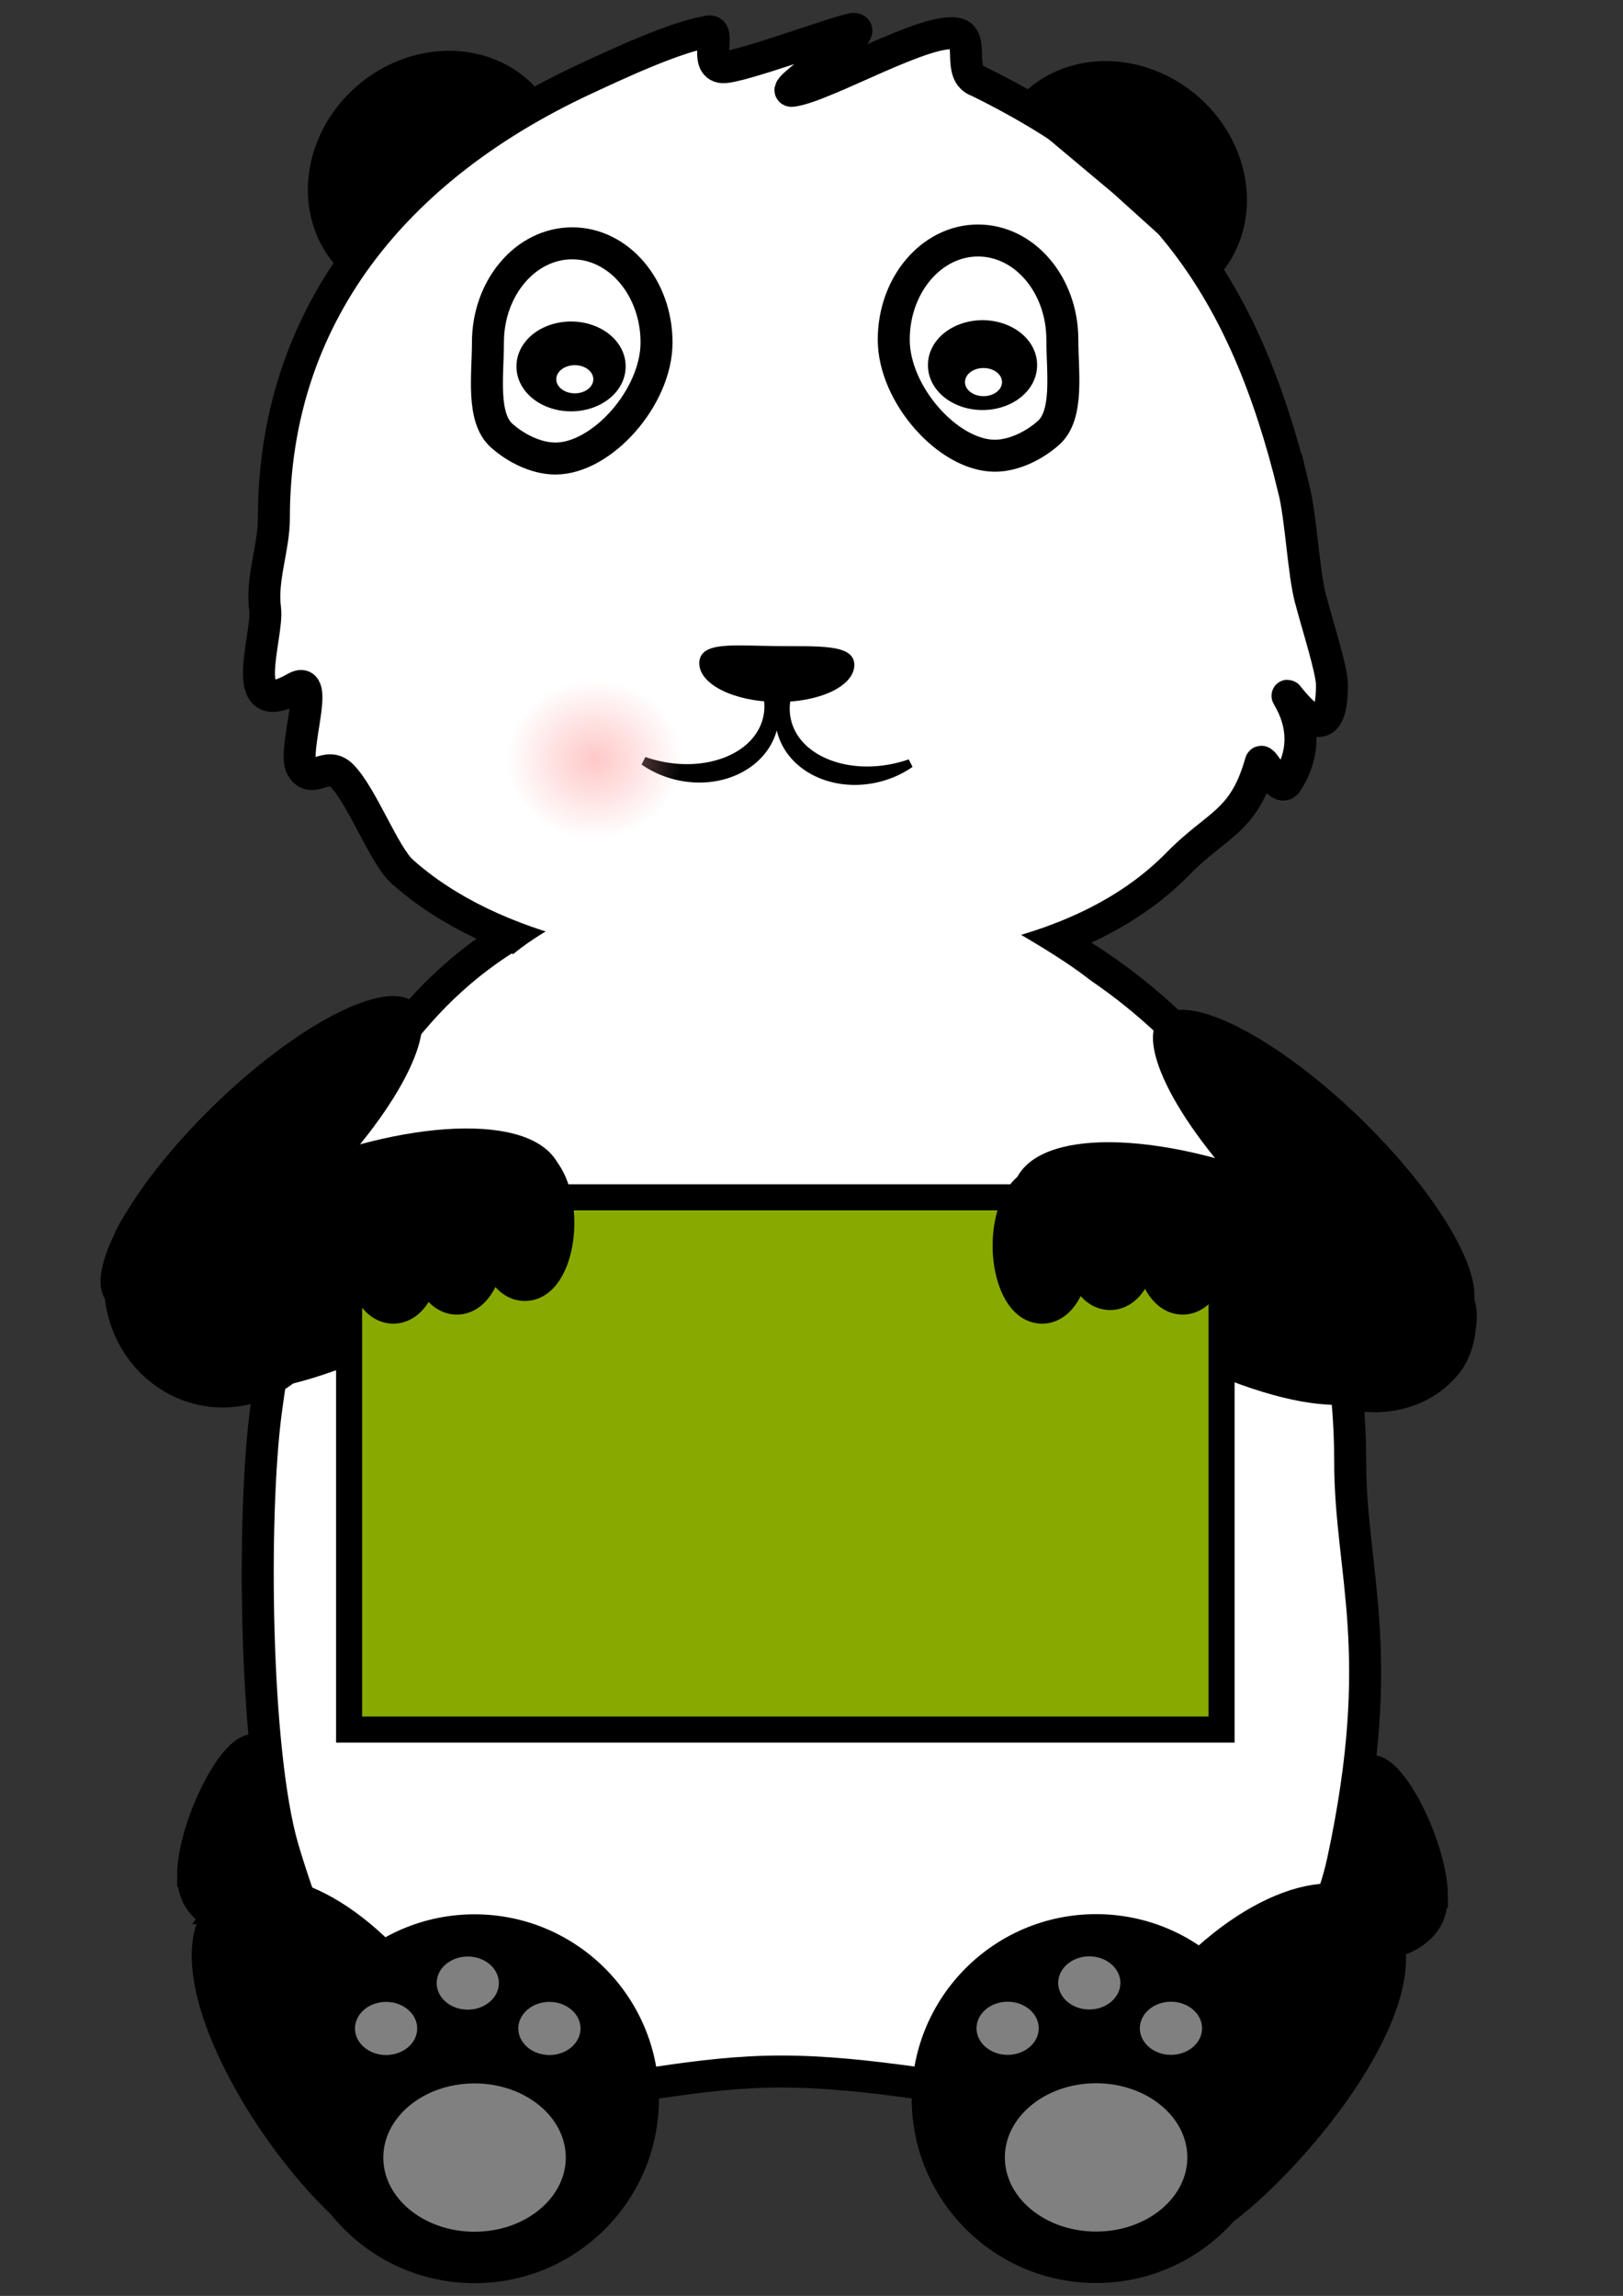<svg xmlns="http://www.w3.org/2000/svg" xmlns:xlink="http://www.w3.org/1999/xlink" viewBox="0 0 744.09 1052.4"><rect x="0" y="0" width="744.09" height="1052.4" fill="#333333" stroke="none"/><defs><radialGradient id="b" xlink:href="#a" gradientUnits="userSpaceOnUse" cy="1842.9" cx="-291.68" gradientTransform="matrix(1 0 0 1.983 0 -1811.7)" r="57.943"/><linearGradient id="a"><stop offset="0" stop-color="#faa"/><stop offset="1" stop-color="#faa" stop-opacity="0"/></linearGradient></defs><path d="M378.09 524.5c11.266-34.991 98.71-7.612 192.75 22.665 94.037 30.277 111.01 37.219 99.744 72.21-11.266 34.99-82.329 16.37-121.82 6.663-64.29-15.81-181.94-66.55-170.67-101.54z" stroke="#000" stroke-width="6.843"/><path d="M619.01 669.78c0 51.564 17.452 86.763-3.323 183.32-8.672 40.302-35.532 69.661-46.629 79.932-57.258 52.995-129.1 16.508-211.08 16.508-76.845 0-139.98 36.606-191.78-17.158-13.069-13.566-31.22-66.881-36.58-85.37-12.998-44.823-13.957-153-7.717-200.11 20.741-156.58 88.681-248.56 234-248.56 145.31 0 263.11 113.48 263.11 271.43z" stroke="#000" stroke-width="14.664" fill="#fff"/><path d="M593.19 224.12c3.394 13.93 4.378 38.218 7.682 50.548 3.832 14.301 9.795 32.774 9.795 39.306 0 37.505-24.284-1.706-19.846 5.98 10.987 19.03 2.286 33.818-.832 38.609-3.527 5.42-11.205-11.888-11.999-9.072-7.768 27.55-19.959 28.04-37.89 46.376-42.47 43.428-113.8 53.124-182.64 53.124-63.142 0-131.25-12.147-173.07-49.47-8.281-7.39-18.43-34.77-27.718-44.04-7.035-7.024-13.575 4.527-18.432-3.886-4.242-7.348 9.004-43.1-2.737-36.322-27.714 16-12.347-23.876-13.965-36.073-1.844-13.9 4.026-27.908 4.026-41.64 0-92.841 55.525-160.73 142.17-201.11 17.252-8.04 41.717-19.381 57.146-22.027 5.895-1.011-2.384 15.81 6.447 16.369 7.46.472 53.826-16.907 60.056-17.545 9.23.333-36.27 29.558-27.974 28.369 15.284-2.192 62.618-29.94 75.704-26.028 7.59 2.269-.59 18.382 9.408 21.664 83.65 41.072 122.08 94.21 144.66 186.88z" stroke="#000" stroke-width="14.664" fill="#fff"/><path d="M487.05 155.71c0 14.79 3.002 34.362-6.293 42.666-6.487 5.795-15.864 10.521-24.638 10.521-21.345 0-46.366-28.075-46.366-53.187s17.304-45.469 38.65-45.469 38.648 20.357 38.648 45.469zM223.7 157c0 14.79-3.002 34.362 6.293 42.666 6.487 5.795 15.864 10.521 24.638 10.521 21.345 0 46.366-28.075 46.366-53.187s-17.304-45.469-38.65-45.469S223.7 131.888 223.7 157z" stroke="#000" stroke-width="14.664" fill="#fff"/><path d="M283.407 167.965a21.598 17.051 0 11-43.195 0 21.598 17.051 0 1143.195 0zM472.051 167.365a21.598 17.051 0 11-43.195 0 21.598 17.051 0 1143.195 0zM155.881 118.76a52.289 57.972 49.808 1189.895-73.189l-45.608 35.773zM468.218 48.794a52.289 57.972-50.016 1187.453 76.09l-43.03-38.836z" stroke="#000" stroke-width="6.843"/><path d="M355.99 321.19c-19.305-.248-34.887-7.965-34.804-17.237.084-9.271 14.841-7.466 34.146-7.218 19.305.248 35.847-1.155 35.764 8.116-.083 9.217-15.624 16.511-34.815 16.342l-.14-16.79z" stroke="#000" stroke-width="1.174"/><g stroke="#000"><path d="M-234.04 1725.8c0 39.365-46.2 71.277-103.19 71.277-56.991 0-103.19-31.912-103.19-71.277s46.2-71.277 103.19-71.277c56.991 0 103.19 31.912 103.19 71.277z" transform="matrix(.247 -.161 .92 .933 -902.145 -1129.738)" stroke-width="7"/><path d="M467.308 542.98c8.367-23.302 62.917-22.817 121.836 1.083 58.922 23.9 69.776 50.428 61.41 73.73-8.368 23.301-32.789 34.552-91.711 10.652s-99.909-62.164-91.539-85.465z" stroke-width="4.504"/></g><path d="M99.013 876.51c-16.779 22.415 6.094 74.894 38.26 114.65 32.166 39.755 61.444 51.732 78.223 29.317s4.305-72.814-27.861-112.57c-32.166-39.755-71.844-53.812-88.623-31.397z" stroke="#000" stroke-width="10.937"/><g stroke="#000" stroke-width="7"><path d="M298.687 962.025c0 44.8-36.318 81.119-81.119 81.119s-81.118-36.319-81.118-81.12 36.318-81.118 81.118-81.118 81.12 36.318 81.12 81.119z" stroke-width="6.843"/><path d="M194.69 929.808c0 8.616-7.915 15.6-17.68 15.6-9.764 0-17.679-6.984-17.679-15.6 0-8.615 7.916-15.599 17.68-15.599s17.68 6.984 17.68 15.6zM232.13 909.009c0 8.615-7.916 15.6-17.68 15.6s-17.68-6.984-17.68-15.6 7.916-15.6 17.68-15.6 17.68 6.984 17.68 15.6zM269.569 929.808c0 8.616-7.916 15.6-17.68 15.6s-17.68-6.984-17.68-15.6c0-8.615 7.916-15.599 17.68-15.599 9.765 0 17.68 6.984 17.68 15.6z" fill="gray" stroke-width="6.843"/><path d="M114.89 2327.9c0 8.813-8.097 15.958-18.085 15.958-9.988 0-18.085-7.144-18.085-15.958 0-8.813 8.097-15.957 18.085-15.957 9.988 0 18.085 7.144 18.085 15.957z" transform="matrix(2.868 0 0 2.729 -60.077 -5363.852)" fill="gray"/></g><path d="M634.78 881.52c15.17 23.957-12.101 72.188-47.798 109.73-35.697 37.547-66.303 50.192-81.473 26.235s1.47-73.816 37.167-111.36c35.697-37.547 76.934-48.564 92.104-24.607z" stroke="#000" stroke-width="11.08"/><g stroke="#000" stroke-width="7"><path d="M583.644 961.945c0 44.8-36.318 81.118-81.118 81.118s-81.119-36.318-81.119-81.118 36.318-81.119 81.119-81.119 81.118 36.318 81.118 81.119z" stroke-width="6.843"/><path d="M479.64 929.728c0 8.616-7.916 15.6-17.68 15.6s-17.68-6.984-17.68-15.6c0-8.615 7.916-15.599 17.68-15.599s17.68 6.984 17.68 15.6zM517.081 908.928c0 8.616-7.915 15.6-17.68 15.6-9.764 0-17.68-6.984-17.68-15.6 0-8.615 7.916-15.599 17.68-15.599 9.765 0 17.68 6.984 17.68 15.6zM554.522 929.728c0 8.616-7.915 15.6-17.68 15.6-9.763 0-17.679-6.984-17.679-15.6 0-8.615 7.916-15.599 17.68-15.599s17.68 6.984 17.68 15.6z" fill="gray" stroke-width="6.843"/><path d="M114.89 2327.9c0 8.813-8.097 15.958-18.085 15.958-9.988 0-18.085-7.144-18.085-15.958 0-8.813 8.097-15.957 18.085-15.957 9.988 0 18.085 7.144 18.085 15.957z" transform="matrix(2.868 0 0 2.729 224.882 -5363.926)" fill="gray"/></g><g stroke="#000"><path d="M-234.04 1725.8c0 39.365-46.2 71.277-103.19 71.277-56.991 0-103.19-31.912-103.19-71.277s46.2-71.277 103.19-71.277c56.991 0 103.19 31.912 103.19 71.277z" transform="matrix(-.247 -.161 -.92 .933 1624.25 -1136.038)" stroke-width="7"/><path d="M254.798 536.68c-8.367-23.302-62.917-22.817-121.836 1.083-58.922 23.9-69.776 50.428-61.41 73.73 8.368 23.301 32.789 34.552 91.711 10.652s99.909-62.164 91.539-85.465z" stroke-width="4.504"/></g><path d="M153.09 588.692a50.961 53.04 0 11-101.922 0 50.961 53.04 0 11101.923 0z" stroke="#000" stroke-width="6.843"/><path d="M-455.32 1716.2a58.511 55.319 0 11-117.02 0 58.511 55.319 0 11117.02 0z" transform="matrix(.745 0 0 .675 1013.1 -551.01)" stroke="#000" stroke-width="7"/><path stroke="#000" stroke-width="11.944" fill="#8a0" d="M160.05 548.82h399.99v243.99H160.05z"/><path d="M-555.32 1819.4a20.213 50 0 11-40.426 0 20.213 50 0 1140.426 0z" transform="matrix(.818 0 0 .622 651.11 -560.69)" stroke="#000" stroke-width="15"/><path d="M-555.32 1819.4a20.213 50 0 11-40.426 0 20.213 50 0 1140.426 0z" transform="matrix(.818 0 0 .622 680.23 -564.85)" stroke="#000" stroke-width="15"/><path d="M-555.32 1819.4a20.213 50 0 11-40.426 0 20.213 50 0 1140.426 0z" transform="matrix(.818 0 0 .622 711.43 -571.09)" stroke="#000" stroke-width="15"/><path d="M-555.32 1819.4a20.213 50 0 11-40.426 0 20.213 50 0 1140.426 0z" transform="matrix(.818 0 0 .622 948.54 -560.69)" stroke="#000" stroke-width="15"/><path d="M-555.32 1819.4a20.213 50 0 11-40.426 0 20.213 50 0 1140.426 0z" transform="matrix(.818 0 0 .622 979.74 -566.93)" stroke="#000" stroke-width="15"/><path d="M-555.32 1819.4a20.213 50 0 11-40.426 0 20.213 50 0 1140.426 0z" transform="matrix(.818 0 0 .622 1013 -564.85)" stroke="#000" stroke-width="15"/><path d="M498.53 454.04c-20.45-4.758-73.485 28.513-139.85 28.513-66.363 0-121.98-8.64-133.06-26.476-7.468-12.025 28.777-32.882 44.093-39.264 21.945-9.143 49.882-10.294 88.966-10.294 42.716 0 80.225 7.052 101.53 17.677 11.796 5.882 58.681 34.583 38.315 29.845z" fill="#fff"/><path d="M343.74 303.21c6.985 7.863 10.211 17.361 7.941 26.449-4.354 17.433-27.267 26.724-51.157 20.757a61.328 61.328 0 01-5.276-1.57c4.2 2.927 9.118 5.206 14.546 6.562 20.37 5.088 40.33-4.637 44.6-21.734 2.751-11.018-1.696-22.4-10.655-30.465zM368.77 304.29c-6.985 7.863-10.211 17.361-7.941 26.449 4.354 17.433 27.267 26.724 51.157 20.757a61.328 61.328 0 005.276-1.57c-4.2 2.927-9.118 5.206-14.546 6.562-20.37 5.088-40.33-4.637-44.6-21.734-2.751-11.018 1.696-22.4 10.655-30.465z" stroke="#000" stroke-width="3.91"/><path d="M658.78 869.41c0 22.17-25.972 25.396-36.899 25.396-10.928 0-2.674-3.226-2.674-25.396s-.767-59.804 10.161-59.804 29.413 37.634 29.413 59.804zM86.255 859.81c0 22.17 25.972 25.396 36.899 25.396 10.928 0 2.674-3.226 2.674-25.396s.767-59.804-10.161-59.804-29.413 37.634-29.413 59.804z" stroke="#000" stroke-width="10.109"/><path d="M-233.74 1842.9a57.943 114.9 0 11-115.89 0 57.943 114.9 0 11115.89 0z" transform="matrix(.696 0 0 .318 475.45 -237.94)" opacity=".652" fill="url(#b)"/><path d="M-233.74 1842.9a57.943 114.9 0 11-115.89 0 57.943 114.9 0 11115.89 0z" transform="matrix(.696 0 0 .318 638.67 -236.02)" opacity=".655" fill="url(#b)"/><path d="M272.016 173.843a8.486 6.45 0 11-16.972 0 8.486 6.45 0 1116.972 0zM459.39 175.143a8.486 6.45 0 11-16.972 0 8.486 6.45 0 1116.972 0z" fill="#fff"/></svg>